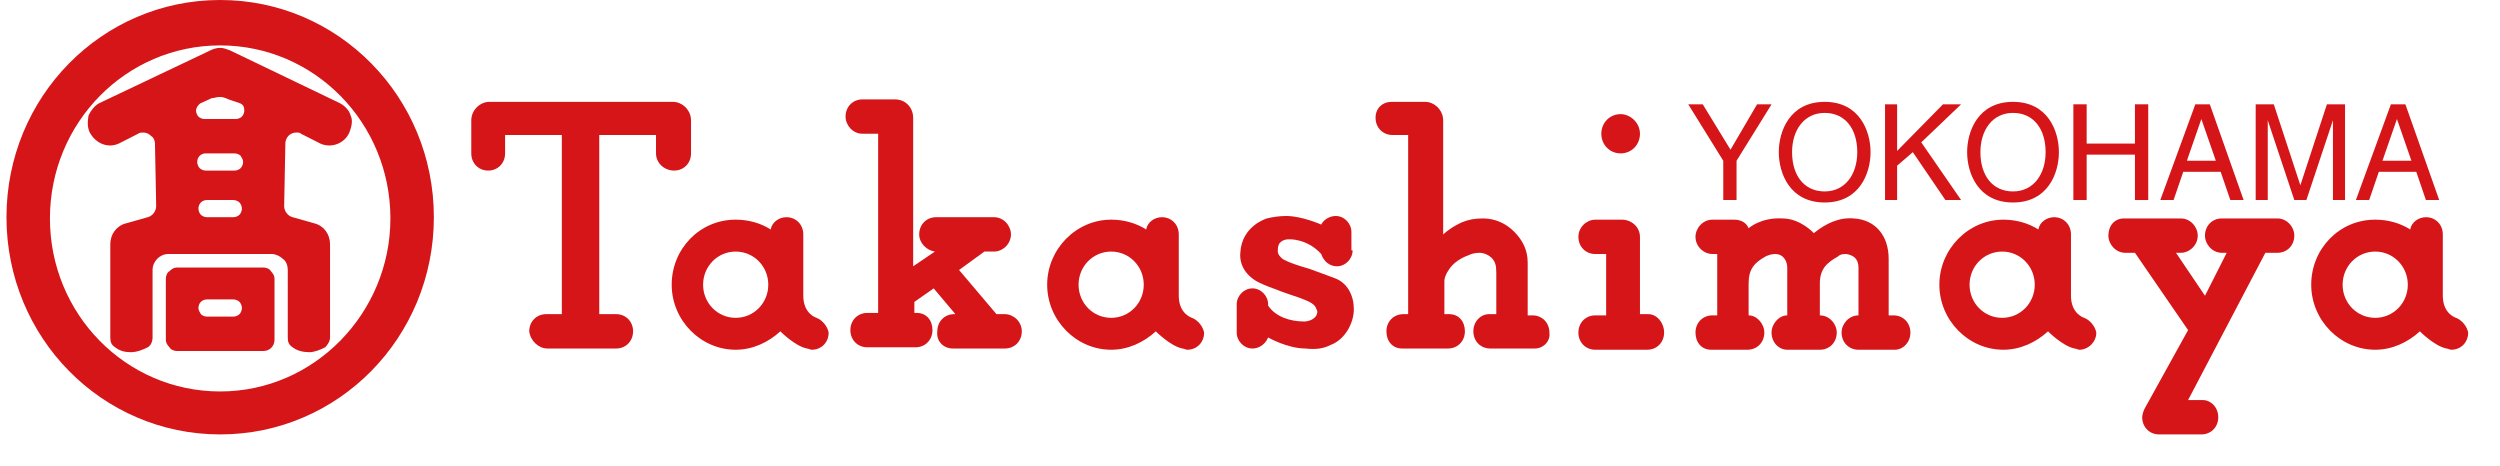 <svg width="193" height="36" viewBox="0 0 193 36" fill="none" xmlns="http://www.w3.org/2000/svg">
<g clip-path="url(#clip0_39_2283)">
<path d="M133.036 15.442H134.061V12.411L136.764 8.053H135.646L133.595 11.558L131.451 8.053H130.333L133.036 12.411V15.442Z" fill="#D51518"/>
<path d="M140.865 15.632C143.568 15.632 144.407 13.358 144.407 11.747C144.407 10.137 143.568 7.863 140.865 7.863C138.162 7.863 137.323 10.137 137.323 11.747C137.323 13.358 138.162 15.632 140.865 15.632ZM140.865 8.716C142.449 8.716 143.381 9.947 143.381 11.747C143.381 13.453 142.449 14.779 140.865 14.779C139.281 14.779 138.348 13.547 138.348 11.747C138.348 10.042 139.281 8.716 140.865 8.716Z" fill="#D51518"/>
<path d="M146.457 12.79L147.669 11.747L150.185 15.442H151.397L148.321 10.989L151.397 8.053H149.999L146.457 11.653V8.053H145.525V15.442H146.457V12.79Z" fill="#D51518"/>
<path d="M155.405 15.632C158.108 15.632 158.947 13.358 158.947 11.747C158.947 10.137 158.108 7.863 155.405 7.863C152.702 7.863 151.863 10.137 151.863 11.747C151.863 13.358 152.702 15.632 155.405 15.632ZM155.405 8.716C156.989 8.716 157.921 9.947 157.921 11.747C157.921 13.453 156.989 14.779 155.405 14.779C153.82 14.779 152.888 13.547 152.888 11.747C152.888 10.042 153.82 8.716 155.405 8.716Z" fill="#D51518"/>
<path d="M161.09 11.937H164.818V15.442H165.844V8.053H164.818V11.084H161.09V8.053H160.065V15.442H161.09V11.937Z" fill="#D51518"/>
<path d="M168.547 13.263H171.436L172.181 15.442H173.207L170.597 8.053H169.479L166.776 15.442H167.801L168.547 13.263ZM169.945 9.189L171.063 12.411H168.826L169.945 9.189Z" fill="#D51518"/>
<path d="M180.104 9.284C180.104 9.947 180.104 10.895 180.104 11.084V15.442H181.036V8.053H179.638L177.587 14.305L175.537 8.053H174.139V15.442H175.071V11.084C175.071 10.895 175.071 9.947 175.071 9.284L177.121 15.442H178.053L180.104 9.284Z" fill="#D51518"/>
<path d="M183.646 13.263H186.535L187.281 15.442H188.306L185.696 8.053H184.578L181.875 15.442H182.9L183.646 13.263ZM185.044 9.189L186.162 12.411H183.925L185.044 9.189Z" fill="#D51518"/>
<path d="M18.022 24.442C18.209 24.442 18.395 24.347 18.488 24.253C18.582 24.158 18.675 23.968 18.675 23.779C18.675 23.59 18.582 23.4 18.488 23.305C18.395 23.21 18.209 23.116 18.022 23.116H15.972C15.599 23.116 15.319 23.4 15.319 23.779C15.319 23.968 15.413 24.063 15.506 24.253C15.599 24.347 15.786 24.442 15.972 24.442H18.022ZM12.803 21.505C12.803 21.316 12.896 21.032 13.083 20.937C13.269 20.747 13.455 20.653 13.642 20.653H20.352C20.539 20.653 20.819 20.747 20.912 20.937C21.098 21.126 21.191 21.316 21.191 21.505V26.242C21.191 26.716 20.819 27.095 20.352 27.095H13.642C13.455 27.095 13.176 27 13.083 26.811C12.896 26.621 12.803 26.432 12.803 26.242V21.505Z" fill="#D51518"/>
<path d="M11.405 26.811C11.032 27 10.566 27.189 10.1 27.189C9.634 27.189 9.261 27.095 8.888 26.811C8.609 26.621 8.515 26.431 8.515 26.053V18.853C8.515 18.095 8.982 17.431 9.727 17.242L11.405 16.768C11.778 16.674 12.057 16.295 12.057 15.916L11.964 11.084C11.964 10.895 11.871 10.61 11.684 10.516C11.498 10.326 11.312 10.232 11.032 10.232C10.939 10.232 10.752 10.232 10.659 10.326L9.168 11.084C8.329 11.463 7.397 11.084 6.931 10.232C6.745 9.853 6.745 9.379 6.838 8.905C7.024 8.526 7.304 8.147 7.677 7.958L16.251 3.884C16.438 3.789 16.718 3.695 16.997 3.695C17.277 3.695 17.463 3.789 17.743 3.884L26.224 7.958C26.597 8.147 26.97 8.526 27.063 8.905C27.25 9.284 27.156 9.758 26.97 10.232C26.597 11.084 25.572 11.463 24.733 11.084L23.242 10.326C23.148 10.232 23.055 10.232 22.869 10.232C22.403 10.232 22.03 10.61 22.03 11.084L21.937 15.916C21.937 16.295 22.216 16.674 22.589 16.768L24.267 17.242C25.013 17.431 25.479 18.095 25.479 18.853V26.053C25.479 26.337 25.292 26.621 25.106 26.811C24.733 27 24.267 27.189 23.894 27.189C23.428 27.189 22.962 27.095 22.589 26.811C22.31 26.621 22.216 26.431 22.216 26.053V20.842C22.216 20.558 22.123 20.179 21.844 19.989C21.657 19.8 21.284 19.61 21.005 19.61H12.989C12.337 19.61 11.778 20.179 11.778 20.842V26.053C11.778 26.431 11.591 26.716 11.405 26.811ZM17.649 7.674C17.463 7.579 17.183 7.484 16.997 7.484C16.718 7.484 16.531 7.579 16.345 7.579L15.506 7.958C15.319 8.053 15.133 8.337 15.133 8.526C15.133 8.716 15.226 8.905 15.319 9C15.413 9.095 15.599 9.189 15.785 9.189H18.209C18.395 9.189 18.581 9.095 18.675 9C18.768 8.905 18.861 8.716 18.861 8.526C18.861 8.242 18.768 8.053 18.488 7.958L17.649 7.674ZM18.116 13.168C18.302 13.168 18.488 13.074 18.581 12.979C18.675 12.884 18.768 12.695 18.768 12.505C18.768 12.316 18.675 12.221 18.581 12.031C18.488 11.937 18.302 11.842 18.116 11.842H15.879C15.506 11.842 15.226 12.126 15.226 12.505C15.226 12.695 15.319 12.884 15.413 12.979C15.506 13.074 15.692 13.168 15.879 13.168H18.116ZM18.022 16.768C18.209 16.768 18.395 16.674 18.488 16.579C18.581 16.484 18.675 16.295 18.675 16.105C18.675 15.916 18.581 15.726 18.488 15.632C18.395 15.537 18.209 15.442 18.022 15.442H15.972C15.599 15.442 15.319 15.726 15.319 16.105C15.319 16.295 15.413 16.484 15.506 16.579C15.599 16.674 15.785 16.768 15.972 16.768H18.022Z" fill="#D51518"/>
<path d="M16.997 0C7.863 0 0.5 7.484 0.5 16.768C0.5 26.053 7.863 33.537 16.997 33.537C26.131 33.537 33.494 26.053 33.494 16.768C33.494 7.484 26.131 0 16.997 0ZM16.997 30.221C9.727 30.221 3.855 24.253 3.855 16.863C3.855 9.474 9.727 3.505 16.997 3.505C24.267 3.505 30.139 9.474 30.139 16.863C30.139 24.158 24.267 30.221 16.997 30.221Z" fill="#D51518"/>
<path d="M42.255 26.905H47.568C48.314 26.905 48.873 26.337 48.873 25.579C48.873 24.821 48.314 24.253 47.568 24.253H46.263V10.421H50.644V11.842C50.644 12.6 51.296 13.168 52.042 13.168C52.787 13.168 53.347 12.6 53.347 11.842V9.284C53.347 8.526 52.694 7.863 51.949 7.863H37.782C37.036 7.863 36.383 8.526 36.383 9.284V11.842C36.383 12.6 36.943 13.168 37.688 13.168C38.434 13.168 38.993 12.6 38.993 11.842V10.421H43.374V24.253H42.162C41.417 24.253 40.857 24.821 40.857 25.579C40.95 26.337 41.603 26.905 42.255 26.905Z" fill="#D51518"/>
<path d="M73.572 26.905H77.579C78.325 26.905 78.884 26.337 78.884 25.579C78.884 24.821 78.232 24.253 77.579 24.253H76.927L74.038 20.842L75.995 19.421H76.741C77.393 19.421 78.046 18.853 78.046 18.095C78.046 17.432 77.486 16.768 76.741 16.768H72.267C71.521 16.768 70.962 17.337 70.962 18.095C70.962 18.758 71.521 19.326 72.174 19.421L70.496 20.558V9.095C70.496 8.337 69.937 7.674 69.098 7.674H66.582C65.836 7.674 65.277 8.242 65.277 9C65.277 9.663 65.836 10.326 66.582 10.326H67.793V24.158H66.954C66.209 24.158 65.649 24.726 65.649 25.484C65.649 26.242 66.209 26.811 66.954 26.811H70.682C71.428 26.811 71.987 26.242 71.987 25.484C71.987 24.726 71.521 24.158 70.776 24.158H70.589V23.305L72.081 22.263L73.758 24.253H73.665C72.919 24.253 72.36 24.821 72.36 25.579C72.267 26.337 72.826 26.905 73.572 26.905Z" fill="#D51518"/>
<path d="M146.178 24.347C146.923 24.347 147.483 24.916 147.483 25.674C147.483 26.432 146.923 27 146.271 27H143.475C142.729 27 142.17 26.432 142.17 25.674C142.17 25.011 142.729 24.347 143.475 24.347V20.653C143.475 19.989 143.102 19.705 142.543 19.61C142.356 19.61 142.077 19.611 141.89 19.8C141.052 20.274 140.492 20.747 140.492 21.884V24.347C141.238 24.347 141.797 25.011 141.797 25.674C141.797 26.432 141.238 27 140.492 27H137.976C137.323 27 136.764 26.432 136.764 25.674C136.764 25.011 137.323 24.347 137.976 24.347V20.653C137.976 20.179 137.696 19.61 137.044 19.61C136.764 19.61 136.485 19.705 136.298 19.8C135.459 20.274 134.993 20.747 134.993 21.884V24.347C135.646 24.347 136.205 25.011 136.205 25.674C136.205 26.432 135.646 27 134.9 27H132.104C131.358 27 130.892 26.432 130.892 25.674C130.892 24.916 131.452 24.347 132.197 24.347H132.57V19.61H132.197C131.545 19.61 130.892 19.042 130.892 18.284C130.892 17.621 131.452 16.958 132.197 16.958H133.875C134.341 16.958 134.807 17.147 134.993 17.621C134.993 17.621 135.925 16.768 137.603 16.863C139.001 16.863 140.026 18 140.026 18C140.958 17.242 141.984 16.768 143.102 16.863C144.78 16.958 145.805 18.189 145.805 19.989V24.347H146.178Z" fill="#D51518"/>
<path d="M125.114 8.811C124.275 8.811 123.622 9.474 123.622 10.326C123.622 11.179 124.275 11.842 125.114 11.842C125.952 11.842 126.605 11.179 126.605 10.326C126.605 9.474 125.859 8.811 125.114 8.811Z" fill="#D51518"/>
<path d="M127.257 24.253H126.605V18.284C126.605 17.526 125.953 16.958 125.207 16.958H123.156C122.504 16.958 121.852 17.526 121.852 18.284C121.852 19.042 122.411 19.61 123.156 19.61H123.995V24.347H123.156C122.411 24.347 121.852 24.916 121.852 25.674C121.852 26.431 122.411 27 123.156 27H127.164C127.91 27 128.469 26.431 128.469 25.674C128.469 24.916 127.91 24.253 127.257 24.253Z" fill="#D51518"/>
<path d="M104.422 19.326C104.422 19.989 103.863 20.558 103.211 20.558C102.652 20.558 102.186 20.179 101.999 19.61C100.881 18.379 99.483 18.474 99.483 18.474C99.11 18.474 98.83 18.663 98.737 18.853C98.644 19.042 98.644 19.232 98.644 19.421C98.644 19.705 99.017 19.989 99.017 19.989C99.017 19.989 99.389 20.274 101.067 20.747C102.372 21.221 103.118 21.505 103.118 21.505C104.05 21.884 104.516 22.832 104.516 23.874C104.516 25.011 103.77 26.242 102.745 26.621C102.186 26.905 101.626 27 100.787 26.905C99.389 26.905 97.898 26.053 97.898 26.053C97.712 26.526 97.246 26.905 96.686 26.905C96.034 26.905 95.475 26.337 95.475 25.674V23.495C95.475 22.832 96.034 22.263 96.686 22.263C97.339 22.263 97.898 22.832 97.898 23.495V23.59C98.457 24.442 99.576 24.821 100.694 24.821C100.694 24.821 101.347 24.821 101.626 24.347C101.72 24.158 101.72 23.968 101.626 23.874C101.533 23.495 101.16 23.305 100.415 23.021C99.856 22.832 98.737 22.453 98.551 22.358C97.712 22.074 97.153 21.79 97.153 21.79C96.221 21.316 95.661 20.463 95.754 19.516C95.848 17.432 97.805 16.863 97.805 16.863C98.178 16.768 98.737 16.674 99.296 16.674C100.508 16.674 101.999 17.337 101.999 17.337C102.186 16.958 102.652 16.674 103.118 16.674C103.77 16.674 104.329 17.242 104.329 17.905V19.326" fill="#D51518"/>
<path d="M63.04 24.537C63.04 24.537 62.014 24.253 62.014 22.832V18.095C62.014 17.337 61.455 16.768 60.71 16.768C60.15 16.768 59.591 17.147 59.498 17.716C58.752 17.242 57.82 16.958 56.795 16.958C53.999 16.958 51.855 19.232 51.855 21.979C51.855 24.726 54.092 27 56.795 27C58.1 27 59.312 26.432 60.244 25.579C60.244 25.579 61.362 26.716 62.294 26.905C62.387 26.905 62.574 27 62.667 27C63.413 27 63.972 26.432 63.972 25.674C63.879 25.2 63.506 24.726 63.04 24.537ZM56.795 24.537C55.397 24.537 54.279 23.4 54.279 21.979C54.279 20.558 55.397 19.421 56.795 19.421C58.193 19.421 59.312 20.558 59.312 21.979C59.312 23.4 58.193 24.537 56.795 24.537Z" fill="#D51518"/>
<path d="M92.026 24.537C92.026 24.537 91.001 24.253 91.001 22.832V18.095C91.001 17.337 90.442 16.768 89.696 16.768C89.137 16.768 88.578 17.147 88.484 17.716C87.739 17.242 86.807 16.958 85.782 16.958C83.079 16.958 80.842 19.232 80.842 21.979C80.842 24.726 83.079 27 85.782 27C87.086 27 88.298 26.432 89.23 25.579C89.23 25.579 90.349 26.716 91.281 26.905C91.374 26.905 91.56 27 91.653 27C92.399 27 92.958 26.432 92.958 25.674C92.865 25.2 92.492 24.726 92.026 24.537ZM85.782 24.537C84.383 24.537 83.265 23.4 83.265 21.979C83.265 20.558 84.383 19.421 85.782 19.421C87.18 19.421 88.298 20.558 88.298 21.979C88.298 23.4 87.18 24.537 85.782 24.537Z" fill="#D51518"/>
<path d="M160.904 24.537C160.904 24.537 159.879 24.253 159.879 22.832V18.095C159.879 17.337 159.319 16.768 158.574 16.768C158.015 16.768 157.455 17.147 157.362 17.716C156.617 17.242 155.685 16.958 154.659 16.958C151.956 16.958 149.719 19.232 149.719 21.979C149.719 24.726 151.956 27 154.659 27C155.964 27 157.176 26.432 158.108 25.579C158.108 25.579 159.226 26.716 160.158 26.905C160.252 26.905 160.438 27 160.531 27C161.184 27 161.836 26.432 161.836 25.674C161.743 25.2 161.37 24.726 160.904 24.537ZM154.566 24.537C153.168 24.537 152.05 23.4 152.05 21.979C152.05 20.558 153.168 19.421 154.566 19.421C155.964 19.421 157.083 20.558 157.083 21.979C157.083 23.4 155.964 24.537 154.566 24.537Z" fill="#D51518"/>
<path d="M189.611 24.537C189.611 24.537 188.585 24.253 188.585 22.832V18.095C188.585 17.337 188.026 16.768 187.281 16.768C186.721 16.768 186.162 17.147 186.069 17.716C185.323 17.242 184.391 16.958 183.366 16.958C180.57 16.958 178.426 19.232 178.426 21.979C178.426 24.726 180.663 27 183.366 27C184.671 27 185.883 26.432 186.815 25.579C186.815 25.579 187.933 26.716 188.865 26.905C188.958 26.905 189.145 27 189.238 27C189.984 27 190.543 26.432 190.543 25.674C190.45 25.2 190.077 24.726 189.611 24.537ZM183.366 24.537C181.968 24.537 180.85 23.4 180.85 21.979C180.85 20.558 181.968 19.421 183.366 19.421C184.764 19.421 185.883 20.558 185.883 21.979C185.883 23.4 184.764 24.537 183.366 24.537Z" fill="#D51518"/>
<path d="M165.564 31.547C165.471 31.737 165.378 32.021 165.378 32.211C165.378 32.968 165.937 33.537 166.683 33.537H169.945C170.69 33.537 171.25 32.968 171.25 32.211C171.25 31.453 170.69 30.884 170.038 30.884H168.92L174.885 19.516H175.817C176.562 19.516 177.121 18.947 177.121 18.189C177.121 17.526 176.562 16.863 175.817 16.863H171.529C170.784 16.863 170.224 17.431 170.224 18.189C170.224 18.852 170.784 19.516 171.529 19.516H171.902L170.224 22.831L167.987 19.516H168.36C169.013 19.516 169.665 18.947 169.665 18.189C169.665 17.526 169.106 16.863 168.36 16.863H163.98C163.234 16.863 162.768 17.431 162.768 18.189C162.768 18.852 163.327 19.516 164.073 19.516H164.819L168.92 25.484L165.564 31.547Z" fill="#D51518"/>
<path d="M118.496 26.905H115.047C114.302 26.905 113.743 26.337 113.743 25.579C113.743 24.821 114.302 24.253 114.954 24.253C115.047 24.253 115.514 24.253 115.514 24.253V21.032C115.514 20.463 115.42 20.179 115.141 19.895C114.954 19.705 114.581 19.516 114.209 19.516C113.836 19.516 113.556 19.61 113.37 19.705C112.811 19.895 112.251 20.274 111.972 20.653C111.972 20.653 111.506 21.221 111.506 21.695V24.253H111.879C112.624 24.253 113.09 24.821 113.09 25.579C113.09 26.337 112.531 26.905 111.785 26.905H108.244C107.498 26.905 107.032 26.337 107.032 25.579C107.032 24.821 107.591 24.253 108.337 24.253H108.71V10.421H107.498C106.752 10.421 106.193 9.853 106.193 9.095C106.193 8.337 106.752 7.863 107.405 7.863H110.014C110.76 7.863 111.413 8.526 111.413 9.284V18.095C112.158 17.431 112.904 17.147 112.904 17.147C113.37 16.958 113.836 16.863 114.488 16.863C115.42 16.863 116.259 17.242 116.912 17.905C117.564 18.568 117.937 19.326 117.937 20.274V24.347H118.31C119.055 24.347 119.614 24.916 119.614 25.674C119.708 26.337 119.148 26.905 118.496 26.905Z" fill="#D51518"/>
</g>
<defs>
<clipPath id="clip0_39_2283">
<rect width="192" height="36" fill="white" transform="translate(0.5)"/>
</clipPath>
</defs>
</svg>
